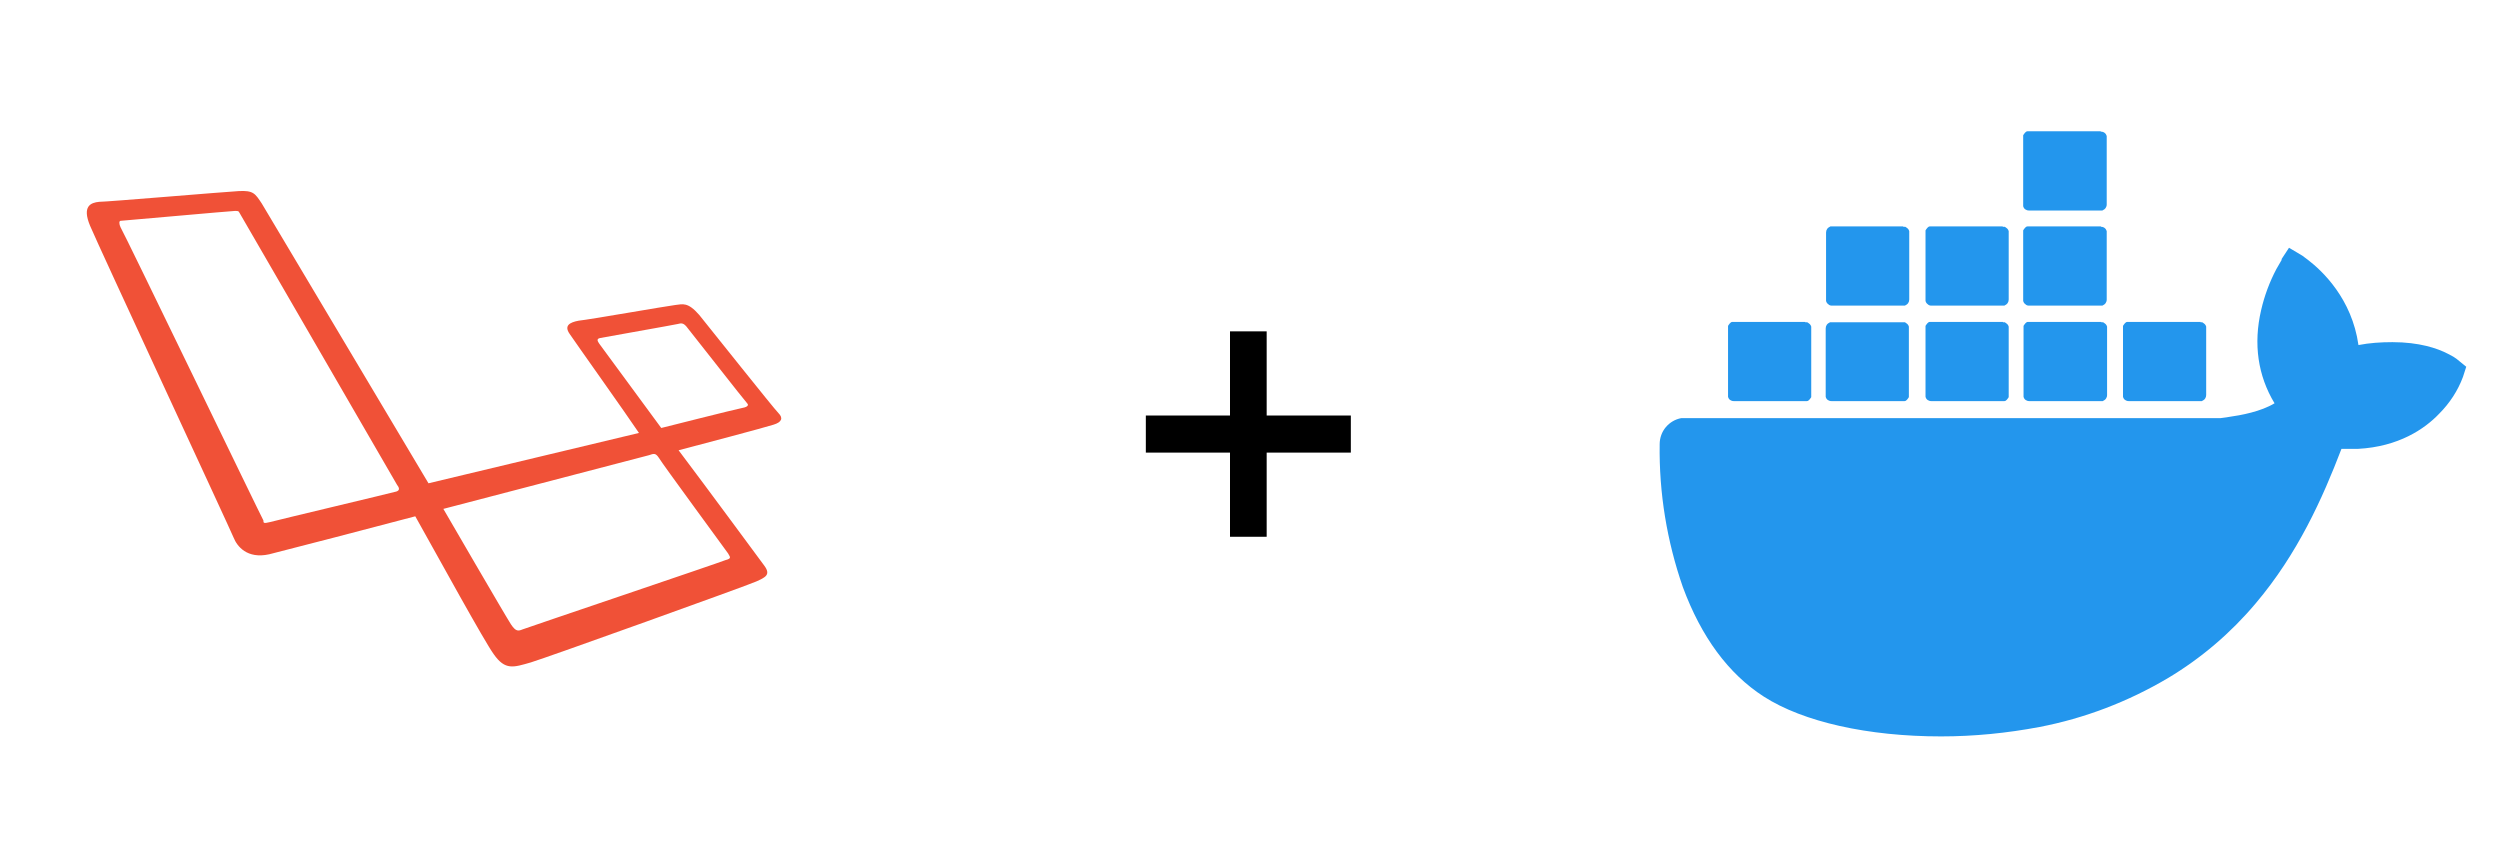 <svg width="144" height="50" viewBox="0 0 144 50" fill="none" xmlns="http://www.w3.org/2000/svg">
<path d="M44.84 23.796C44.554 23.511 40.893 18.899 40.275 18.139C39.61 17.378 39.324 17.521 38.897 17.568C38.469 17.616 33.857 18.424 33.334 18.471C32.811 18.567 32.478 18.757 32.811 19.232C33.096 19.66 36.139 23.939 36.804 24.938L24.681 27.838L15.077 11.72C14.696 11.15 14.601 10.96 13.745 11.007C12.89 11.055 6.186 11.625 5.71 11.625C5.235 11.673 4.712 11.863 5.188 13.004C5.663 14.145 13.27 30.5 13.46 30.976C13.65 31.451 14.221 32.212 15.505 31.927C16.836 31.594 21.4 30.405 23.92 29.739C25.251 32.117 27.914 36.966 28.437 37.679C29.102 38.63 29.578 38.44 30.576 38.155C31.384 37.917 43.033 33.733 43.556 33.495C44.079 33.258 44.412 33.115 44.031 32.592C43.746 32.212 40.703 28.075 39.087 25.936C40.18 25.651 44.126 24.605 44.554 24.462C45.03 24.319 45.125 24.082 44.84 23.796ZM22.826 28.313C22.684 28.361 15.885 29.977 15.552 30.072C15.172 30.167 15.172 30.12 15.172 29.977C15.077 29.835 7.089 13.289 6.947 13.099C6.852 12.909 6.852 12.719 6.947 12.719C7.042 12.719 13.365 12.148 13.555 12.148C13.793 12.148 13.745 12.196 13.841 12.338C13.841 12.338 22.731 27.695 22.874 27.933C23.064 28.171 22.969 28.266 22.826 28.313ZM41.939 31.879C42.034 32.069 42.177 32.164 41.797 32.259C41.464 32.402 30.338 36.158 30.101 36.253C29.863 36.348 29.72 36.396 29.435 35.968C29.15 35.54 25.537 29.312 25.537 29.312L37.375 26.221C37.66 26.126 37.755 26.079 37.946 26.364C38.136 26.697 41.844 31.736 41.939 31.879ZM42.7 23.511C42.415 23.559 38.088 24.652 38.088 24.652L34.522 19.803C34.427 19.66 34.332 19.517 34.57 19.47C34.808 19.422 38.849 18.709 39.039 18.662C39.229 18.614 39.372 18.567 39.61 18.899C39.847 19.185 42.89 23.083 43.033 23.226C43.175 23.369 42.985 23.464 42.7 23.511Z" fill="#F05137"/>
<path d="M77.808 26.07H72.96V30.918H70.848V26.07H66V23.934H70.848V19.086H72.96V23.934H77.808V26.07Z" fill="black"/>
<path d="M131.41 14.938L131.847 14.271L132.618 14.729L132.951 14.979C133.764 15.604 135.472 17.208 135.847 19.875C136.493 19.75 137.139 19.708 137.806 19.708C139.347 19.708 140.389 20.062 140.993 20.375L141.306 20.542L141.493 20.667L142.056 21.125L141.868 21.708C141.576 22.5 141.097 23.229 140.493 23.833C139.66 24.708 138.16 25.729 135.826 25.854H135.306H134.868C133.785 28.688 132.347 31.896 129.931 34.75C128.493 36.458 126.785 37.917 124.868 39.062C122.576 40.417 120.076 41.375 117.472 41.875C115.597 42.229 113.702 42.417 111.806 42.417C107.597 42.417 103.868 41.583 101.597 40.125C99.556 38.812 97.993 36.688 96.931 33.812C96.014 31.167 95.556 28.396 95.597 25.583C95.597 25.229 95.722 24.875 95.951 24.604C96.181 24.333 96.493 24.146 96.847 24.083H97.035H127.639H127.91L128.347 24.021C129.097 23.917 130.222 23.708 131.014 23.229C130.056 21.646 129.785 19.812 130.243 17.854C130.431 17.042 130.722 16.25 131.118 15.5L131.431 14.958L131.41 14.938ZM103.972 18.562H104.097C104.097 18.562 104.202 18.625 104.243 18.667C104.285 18.708 104.306 18.75 104.327 18.812V18.938V22.75V22.875C104.327 22.875 104.264 22.979 104.222 23.021C104.181 23.062 104.139 23.104 104.076 23.104H103.972H99.868C99.785 23.104 99.722 23.083 99.66 23.042C99.597 23 99.556 22.938 99.535 22.854V22.729V18.896V18.771C99.535 18.771 99.597 18.667 99.639 18.625C99.681 18.583 99.722 18.542 99.785 18.542H99.889H103.993L103.972 18.562ZM109.618 18.562H109.722C109.722 18.562 109.827 18.625 109.868 18.667C109.91 18.708 109.931 18.75 109.951 18.812V18.938V22.75V22.875C109.951 22.875 109.889 22.979 109.847 23.021C109.806 23.062 109.764 23.104 109.701 23.104H109.597H105.493C105.41 23.104 105.347 23.083 105.285 23.042C105.222 23 105.181 22.938 105.16 22.854V22.75V18.917C105.16 18.833 105.181 18.771 105.222 18.708C105.264 18.646 105.327 18.604 105.41 18.562H105.514H109.618ZM115.368 18.562H115.472C115.472 18.562 115.577 18.625 115.618 18.667C115.66 18.708 115.681 18.75 115.701 18.812V18.938V22.75V22.875C115.701 22.875 115.639 22.979 115.597 23.021C115.556 23.062 115.514 23.104 115.451 23.104H115.347H111.243C111.16 23.104 111.097 23.083 111.035 23.042C110.972 23 110.931 22.938 110.91 22.854V22.729V18.896V18.771C110.91 18.771 110.972 18.667 111.014 18.625C111.056 18.583 111.097 18.542 111.16 18.542H111.264H115.368V18.562ZM121.035 18.562H121.139C121.139 18.562 121.243 18.625 121.285 18.667C121.326 18.708 121.347 18.75 121.368 18.812V18.938V22.75C121.368 22.833 121.347 22.896 121.306 22.958C121.264 23.021 121.201 23.062 121.118 23.104H120.993H116.889C116.806 23.104 116.743 23.083 116.681 23.042C116.618 23 116.576 22.938 116.556 22.854V22.729V18.896V18.771C116.556 18.771 116.618 18.667 116.66 18.625C116.702 18.583 116.743 18.542 116.806 18.542H116.931H121.035V18.562ZM126.743 18.562H126.847C126.847 18.562 126.951 18.625 126.993 18.667C127.035 18.708 127.056 18.75 127.076 18.812V18.938V22.75C127.076 22.833 127.056 22.896 127.014 22.958C126.972 23.021 126.91 23.062 126.826 23.104H126.722H122.618C122.535 23.104 122.472 23.083 122.41 23.042C122.347 23 122.306 22.938 122.285 22.854V22.729V18.896V18.771C122.285 18.771 122.347 18.667 122.389 18.625C122.431 18.583 122.472 18.542 122.535 18.542H122.66H126.764L126.743 18.562ZM109.618 13.062H109.743C109.743 13.062 109.847 13.125 109.889 13.167C109.931 13.208 109.952 13.25 109.972 13.312V13.438V17.25C109.972 17.333 109.952 17.396 109.91 17.458C109.868 17.521 109.806 17.562 109.722 17.604H109.618H105.514C105.431 17.604 105.368 17.583 105.306 17.521C105.243 17.479 105.202 17.417 105.181 17.333V17.208V13.396C105.181 13.312 105.202 13.25 105.243 13.188C105.285 13.125 105.347 13.083 105.431 13.042H105.535H109.639L109.618 13.062ZM115.347 13.062H115.472C115.472 13.062 115.577 13.125 115.618 13.167C115.66 13.208 115.681 13.25 115.701 13.312V13.438V17.25C115.701 17.333 115.681 17.396 115.639 17.458C115.597 17.521 115.535 17.562 115.451 17.604H115.347H111.243C111.16 17.604 111.097 17.583 111.035 17.521C110.972 17.479 110.931 17.417 110.91 17.333V17.208V13.396V13.271C110.91 13.271 110.972 13.167 111.014 13.125C111.056 13.083 111.097 13.042 111.16 13.042H111.264H115.368L115.347 13.062ZM121.014 13.062C121.181 13.062 121.306 13.167 121.347 13.312V13.438V17.25C121.347 17.333 121.326 17.396 121.285 17.458C121.243 17.521 121.181 17.562 121.097 17.604H120.972H116.868C116.785 17.604 116.722 17.583 116.66 17.521C116.597 17.479 116.556 17.417 116.535 17.333V17.208V13.396V13.271C116.535 13.271 116.597 13.167 116.639 13.125C116.681 13.083 116.722 13.042 116.785 13.042H116.91H121.014V13.062ZM121.014 7.583C121.181 7.583 121.306 7.688 121.347 7.833V7.958V11.771C121.347 11.854 121.326 11.917 121.285 11.979C121.243 12.042 121.181 12.083 121.097 12.125H120.972H116.868C116.785 12.125 116.722 12.104 116.66 12.062C116.597 12.021 116.556 11.958 116.535 11.875V11.75V7.917V7.792C116.535 7.792 116.597 7.688 116.639 7.646C116.681 7.604 116.722 7.562 116.785 7.562H116.889H120.993L121.014 7.583Z" fill="#2396ED"/>
</svg>
